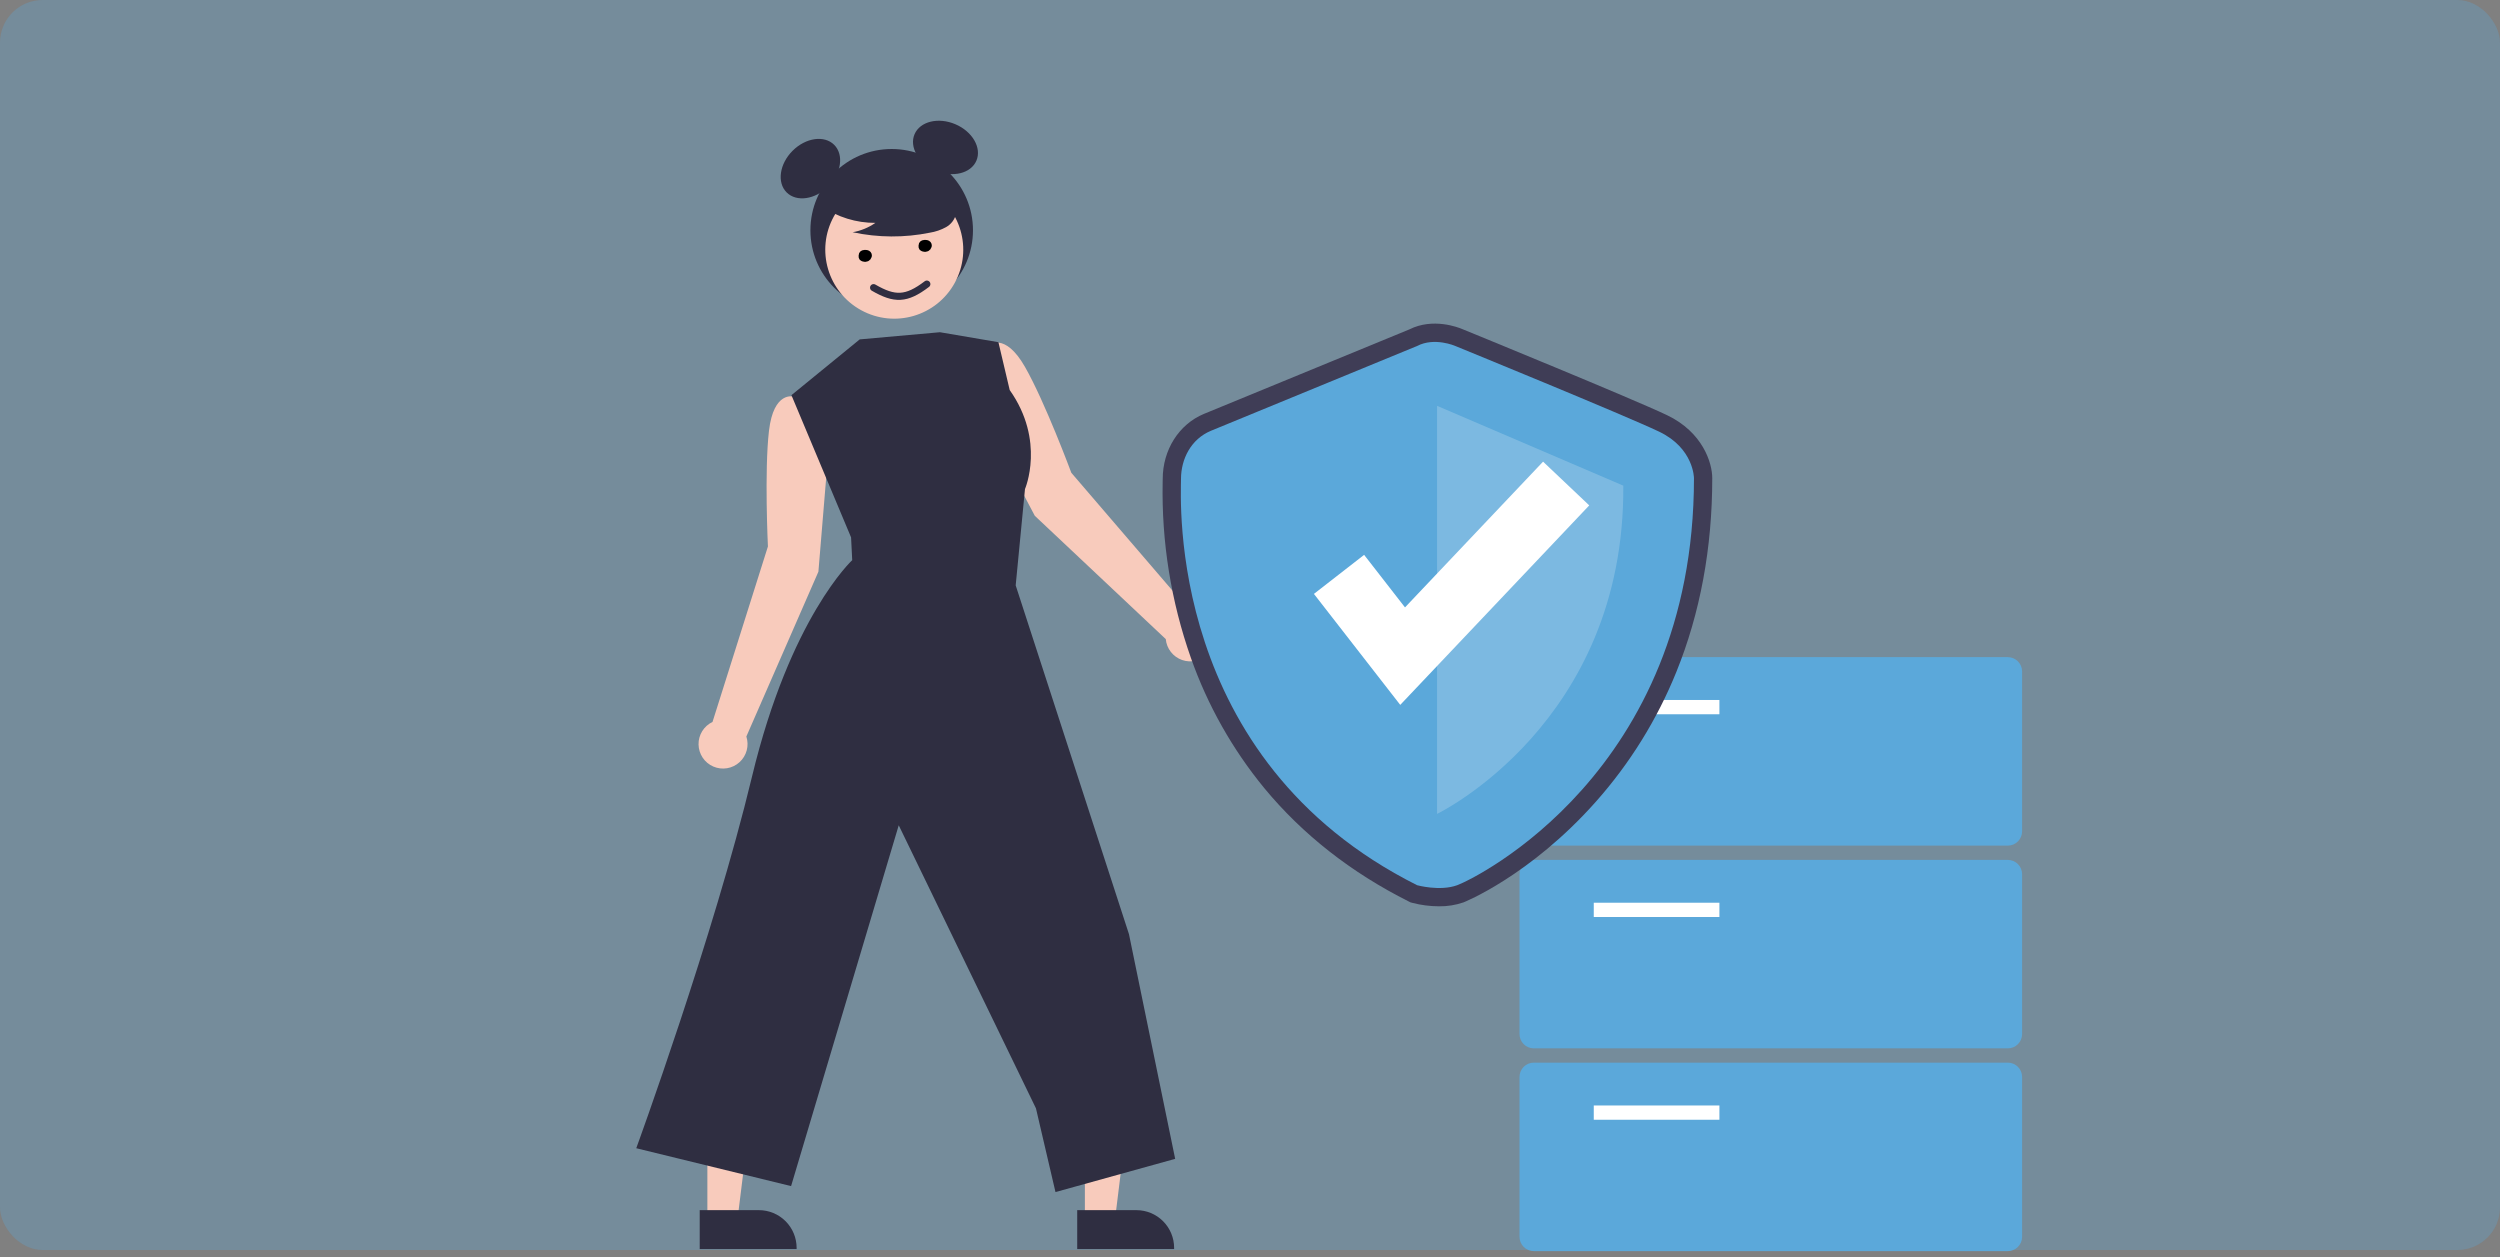 <svg width="352" height="177" viewBox="0 0 352 177" fill="none" xmlns="http://www.w3.org/2000/svg">
<rect x="0" y="0" width="352" height="177" fill="#808080" stroke="none"/>
<rect width="352" height="176" rx="6" fill="#5BA8DA" fill-opacity="0.3"/>
<g clip-path="url(#clip0_219_1425)">
<path d="M116.563 64.433L115.305 56.735L111.752 55.847C111.752 55.847 108.932 54.978 108.272 60.658C107.613 66.338 108.124 76.943 108.124 76.943L100.323 101.647C99.724 101.931 99.22 102.383 98.871 102.946C98.522 103.51 98.343 104.163 98.355 104.826C98.367 105.489 98.57 106.134 98.939 106.685C99.308 107.236 99.829 107.669 100.438 107.931C101.047 108.194 101.719 108.276 102.373 108.166C103.027 108.057 103.636 107.762 104.126 107.315C104.617 106.869 104.968 106.291 105.139 105.65C105.309 105.009 105.292 104.333 105.087 103.701L115.231 80.496L116.563 64.433Z" fill="#F8CBBC"/>
<path d="M138.169 58.375L136.304 50.801L139.223 48.589C139.223 48.589 141.475 46.683 144.311 51.648C147.148 56.613 150.842 66.567 150.842 66.567L167.716 86.224C168.378 86.25 169.019 86.467 169.562 86.849C170.104 87.23 170.526 87.76 170.775 88.374C171.024 88.989 171.091 89.662 170.967 90.314C170.844 90.966 170.535 91.568 170.078 92.048C169.621 92.529 169.035 92.868 168.391 93.024C167.746 93.181 167.07 93.148 166.444 92.93C165.818 92.712 165.267 92.319 164.859 91.796C164.45 91.273 164.201 90.644 164.141 89.984L145.701 72.625L138.169 58.375Z" fill="#F8CBBC"/>
<path d="M152.751 171.771L156.983 171.77L158.996 155.449L152.75 155.45L152.751 171.771Z" fill="#F8CBBC"/>
<path d="M151.672 170.389L160.005 170.389H160.005C161.414 170.389 162.764 170.948 163.76 171.944C164.756 172.94 165.316 174.291 165.316 175.699V175.872L151.672 175.872L151.672 170.389Z" fill="#2F2E41"/>
<path d="M99.599 171.771L103.83 171.77L105.843 155.449L99.598 155.45L99.599 171.771Z" fill="#F8CBBC"/>
<path d="M98.519 170.389L106.853 170.389H106.853C108.261 170.389 109.612 170.948 110.608 171.944C111.604 172.94 112.163 174.291 112.164 175.699V175.872L98.52 175.872L98.519 170.389Z" fill="#2F2E41"/>
<path d="M125.551 43.869C131.872 43.869 136.995 38.745 136.995 32.425C136.995 26.104 131.872 20.98 125.551 20.98C119.23 20.98 114.106 26.104 114.106 32.425C114.106 38.745 119.23 43.869 125.551 43.869Z" fill="#2F2E41"/>
<path d="M116.618 26.254C118.467 24.405 118.842 21.781 117.455 20.394C116.068 19.007 113.444 19.382 111.595 21.231C109.745 23.081 109.371 25.704 110.758 27.091C112.145 28.478 114.768 28.104 116.618 26.254Z" fill="#2F2E41"/>
<path d="M137.479 22.62C138.249 20.816 136.924 18.521 134.519 17.493C132.114 16.466 129.539 17.095 128.769 18.899C127.998 20.703 129.323 22.998 131.728 24.026C134.134 25.053 136.708 24.424 137.479 22.62Z" fill="#2F2E41"/>
<path d="M134.436 39.816C137.009 35.109 135.279 29.207 130.573 26.634C125.866 24.061 119.964 25.791 117.391 30.498C114.818 35.205 116.548 41.106 121.255 43.679C125.962 46.252 131.863 44.523 134.436 39.816Z" fill="#F8CBBC"/>
<path d="M115.708 29.047C117.928 30.577 120.562 31.391 123.258 31.38C122.296 32.047 121.201 32.497 120.049 32.7C123.633 33.469 127.337 33.49 130.93 32.761C131.728 32.633 132.499 32.369 133.207 31.979C133.56 31.782 133.868 31.512 134.11 31.189C134.353 30.865 134.524 30.493 134.613 30.099C134.852 28.735 133.789 27.496 132.685 26.661C130.994 25.402 129.045 24.535 126.978 24.122C124.91 23.709 122.777 23.76 120.732 24.273C119.397 24.618 118.06 25.201 117.193 26.273C116.325 27.345 116.068 28.998 116.895 30.103L115.708 29.047Z" fill="#2F2E41"/>
<path d="M121.046 47.787L111.432 55.638L119.832 75.666L119.992 78.871C119.992 78.871 111.273 86.91 105.878 109.369C100.482 131.827 89.585 161.669 89.585 161.669L111.385 167.002L126.542 116.199L145.863 156.056L148.612 167.844L165.463 163.166L158.959 131.53L143.009 82.423L144.318 68.857C144.318 68.857 147.237 62.086 142.166 54.917L140.576 48.18L132.343 46.777L121.046 47.787Z" fill="#2F2E41"/>
<path d="M282.702 119.063H215.959C215.426 119.062 214.915 118.85 214.538 118.473C214.161 118.096 213.949 117.585 213.948 117.052V94.537C213.949 94.004 214.161 93.493 214.538 93.116C214.915 92.739 215.426 92.527 215.959 92.526H282.702C283.235 92.527 283.746 92.739 284.122 93.116C284.499 93.493 284.711 94.004 284.712 94.537V117.052C284.711 117.585 284.499 118.096 284.122 118.473C283.746 118.85 283.235 119.062 282.702 119.063Z" fill="#5BA8DA"/>
<path d="M242.093 98.557H224.402V100.568H242.093V98.557Z" fill="white"/>
<path d="M265.413 100.97C266.079 100.97 266.619 100.43 266.619 99.764C266.619 99.097 266.079 98.557 265.413 98.557C264.747 98.557 264.207 99.097 264.207 99.764C264.207 100.43 264.747 100.97 265.413 100.97Z" fill="#5BA8DA"/>
<path d="M269.434 100.97C270.1 100.97 270.64 100.43 270.64 99.764C270.64 99.097 270.1 98.557 269.434 98.557C268.768 98.557 268.228 99.097 268.228 99.764C268.228 100.43 268.768 100.97 269.434 100.97Z" fill="#5BA8DA"/>
<path d="M273.454 100.97C274.12 100.97 274.66 100.43 274.66 99.764C274.66 99.097 274.12 98.557 273.454 98.557C272.788 98.557 272.248 99.097 272.248 99.764C272.248 100.43 272.788 100.97 273.454 100.97Z" fill="#5BA8DA"/>
<path d="M282.702 147.609H215.959C215.426 147.609 214.915 147.397 214.538 147.02C214.161 146.643 213.949 146.132 213.948 145.599V123.083C213.949 122.55 214.161 122.039 214.538 121.662C214.915 121.286 215.426 121.074 215.959 121.073H282.702C283.235 121.074 283.746 121.286 284.122 121.662C284.499 122.039 284.711 122.55 284.712 123.083V145.599C284.711 146.132 284.499 146.643 284.122 147.02C283.746 147.397 283.235 147.609 282.702 147.609Z" fill="#5BA8DA"/>
<path d="M242.093 127.104H224.402V129.114H242.093V127.104Z" fill="white"/>
<path d="M265.413 129.516C266.079 129.516 266.619 128.976 266.619 128.31C266.619 127.644 266.079 127.104 265.413 127.104C264.747 127.104 264.207 127.644 264.207 128.31C264.207 128.976 264.747 129.516 265.413 129.516Z" fill="#5BA8DA"/>
<path d="M269.434 129.516C270.1 129.516 270.64 128.976 270.64 128.31C270.64 127.644 270.1 127.104 269.434 127.104C268.768 127.104 268.228 127.644 268.228 128.31C268.228 128.976 268.768 129.516 269.434 129.516Z" fill="#5BA8DA"/>
<path d="M273.454 129.516C274.12 129.516 274.66 128.976 274.66 128.31C274.66 127.644 274.12 127.104 273.454 127.104C272.788 127.104 272.248 127.644 272.248 128.31C272.248 128.976 272.788 129.516 273.454 129.516Z" fill="#5BA8DA"/>
<path d="M282.702 176.156H215.959C215.426 176.155 214.915 175.943 214.538 175.567C214.161 175.19 213.949 174.679 213.948 174.146V151.63C213.949 151.097 214.161 150.586 214.538 150.209C214.915 149.832 215.426 149.62 215.959 149.62H282.702C283.235 149.62 283.746 149.832 284.122 150.209C284.499 150.586 284.711 151.097 284.712 151.63V174.146C284.711 174.679 284.499 175.19 284.122 175.567C283.746 175.943 283.235 176.155 282.702 176.156Z" fill="#5BA8DA"/>
<path d="M242.093 155.651H224.402V157.661H242.093V155.651Z" fill="white"/>
<path d="M265.413 158.063C266.079 158.063 266.619 157.523 266.619 156.857C266.619 156.191 266.079 155.651 265.413 155.651C264.747 155.651 264.207 156.191 264.207 156.857C264.207 157.523 264.747 158.063 265.413 158.063Z" fill="#5BA8DA"/>
<path d="M269.434 158.063C270.1 158.063 270.64 157.523 270.64 156.857C270.64 156.191 270.1 155.651 269.434 155.651C268.768 155.651 268.228 156.191 268.228 156.857C268.228 157.523 268.768 158.063 269.434 158.063Z" fill="#5BA8DA"/>
<path d="M273.454 158.063C274.12 158.063 274.66 157.523 274.66 156.857C274.66 156.191 274.12 155.651 273.454 155.651C272.788 155.651 272.248 156.191 272.248 156.857C272.248 157.523 272.788 158.063 273.454 158.063Z" fill="#5BA8DA"/>
<path d="M202.611 127.608C201.339 127.604 200.074 127.44 198.843 127.12L198.601 127.053L198.376 126.941C190.242 122.863 183.38 117.476 177.981 110.931C173.511 105.481 170.026 99.293 167.683 92.645C164.881 84.686 163.533 76.289 163.703 67.853C163.707 67.676 163.71 67.539 163.71 67.445C163.71 63.344 165.986 59.746 169.509 58.278C172.205 57.155 196.684 47.1 198.453 46.373C201.784 44.705 205.337 46.097 205.906 46.341C207.182 46.863 229.811 56.118 234.702 58.447C239.742 60.847 241.086 65.159 241.086 67.328C241.086 77.148 239.386 86.326 236.031 94.607C233.322 101.309 229.483 107.497 224.68 112.901C215.414 123.328 206.145 127.025 206.055 127.058C204.947 127.439 203.782 127.625 202.611 127.608ZM200.431 122.209C201.234 122.389 203.085 122.659 204.29 122.219C205.822 121.66 213.58 117.637 220.83 109.479C230.846 98.207 235.928 84.038 235.936 67.364C235.918 67.026 235.678 64.617 232.487 63.097C227.692 60.814 204.17 51.196 203.933 51.099L203.868 51.071C203.375 50.865 201.806 50.43 200.725 50.996L200.508 51.097C200.246 51.205 174.261 61.878 171.49 63.032C169.551 63.84 168.86 65.841 168.86 67.445C168.86 67.562 168.857 67.732 168.853 67.953C168.631 79.362 171.272 107.435 200.431 122.209Z" fill="#3F3D56"/>
<path d="M199.53 48.715C199.53 48.715 173.308 59.485 170.499 60.655C167.689 61.826 166.285 64.635 166.285 67.445C166.285 70.254 164.178 106.914 199.53 124.638C199.53 124.638 202.738 125.526 205.173 124.638C207.607 123.751 238.511 108.767 238.511 67.328C238.511 67.328 238.511 63.114 233.594 60.772C228.678 58.431 204.907 48.715 204.907 48.715C204.907 48.715 201.988 47.428 199.53 48.715Z" fill="#5BA8DA"/>
<path opacity="0.2" d="M202.339 57.143V114.595C202.339 114.595 228.795 101.86 228.561 68.381L202.339 57.143Z" fill="white"/>
<path d="M123 40.5C125.96 42.21 127.602 42.206 130.5 40" stroke="#2F2E41" stroke-linecap="round"/>
<path d="M122.065 35.769C121.975 35.828 121.705 35.935 121.705 36.07C121.705 36.113 121.703 36.157 121.709 36.2C121.731 36.34 121.916 36.316 122.017 36.272C122.188 36.197 122.315 35.901 122.109 35.787C122.036 35.746 121.957 35.733 121.875 35.733C121.776 35.733 121.682 35.725 121.588 35.761C121.451 35.812 121.446 35.887 121.437 36.026C121.431 36.111 121.427 36.21 121.509 36.246C121.596 36.284 121.699 36.326 121.795 36.326" stroke="black" stroke-width="1.09" stroke-linecap="round"/>
<path d="M130.502 34.362C130.412 34.422 130.143 34.528 130.143 34.664C130.143 34.707 130.14 34.751 130.147 34.794C130.169 34.934 130.354 34.91 130.454 34.865C130.625 34.79 130.752 34.495 130.546 34.38C130.473 34.34 130.395 34.326 130.313 34.326C130.213 34.326 130.119 34.319 130.025 34.354C129.889 34.406 129.884 34.481 129.874 34.62C129.868 34.704 129.865 34.804 129.946 34.84C130.034 34.878 130.136 34.919 130.233 34.919" stroke="black" stroke-width="1.09" stroke-linecap="round"/>
<path d="M197.154 99.248L185 83.621L192.068 78.124L197.823 85.523L217.264 65L223.765 71.159L197.154 99.248Z" fill="white"/>
</g>
<defs>
<clipPath id="clip0_219_1425">
<rect width="243" height="159.156" fill="white" transform="translate(74 17)"/>
</clipPath>
</defs>
</svg>

